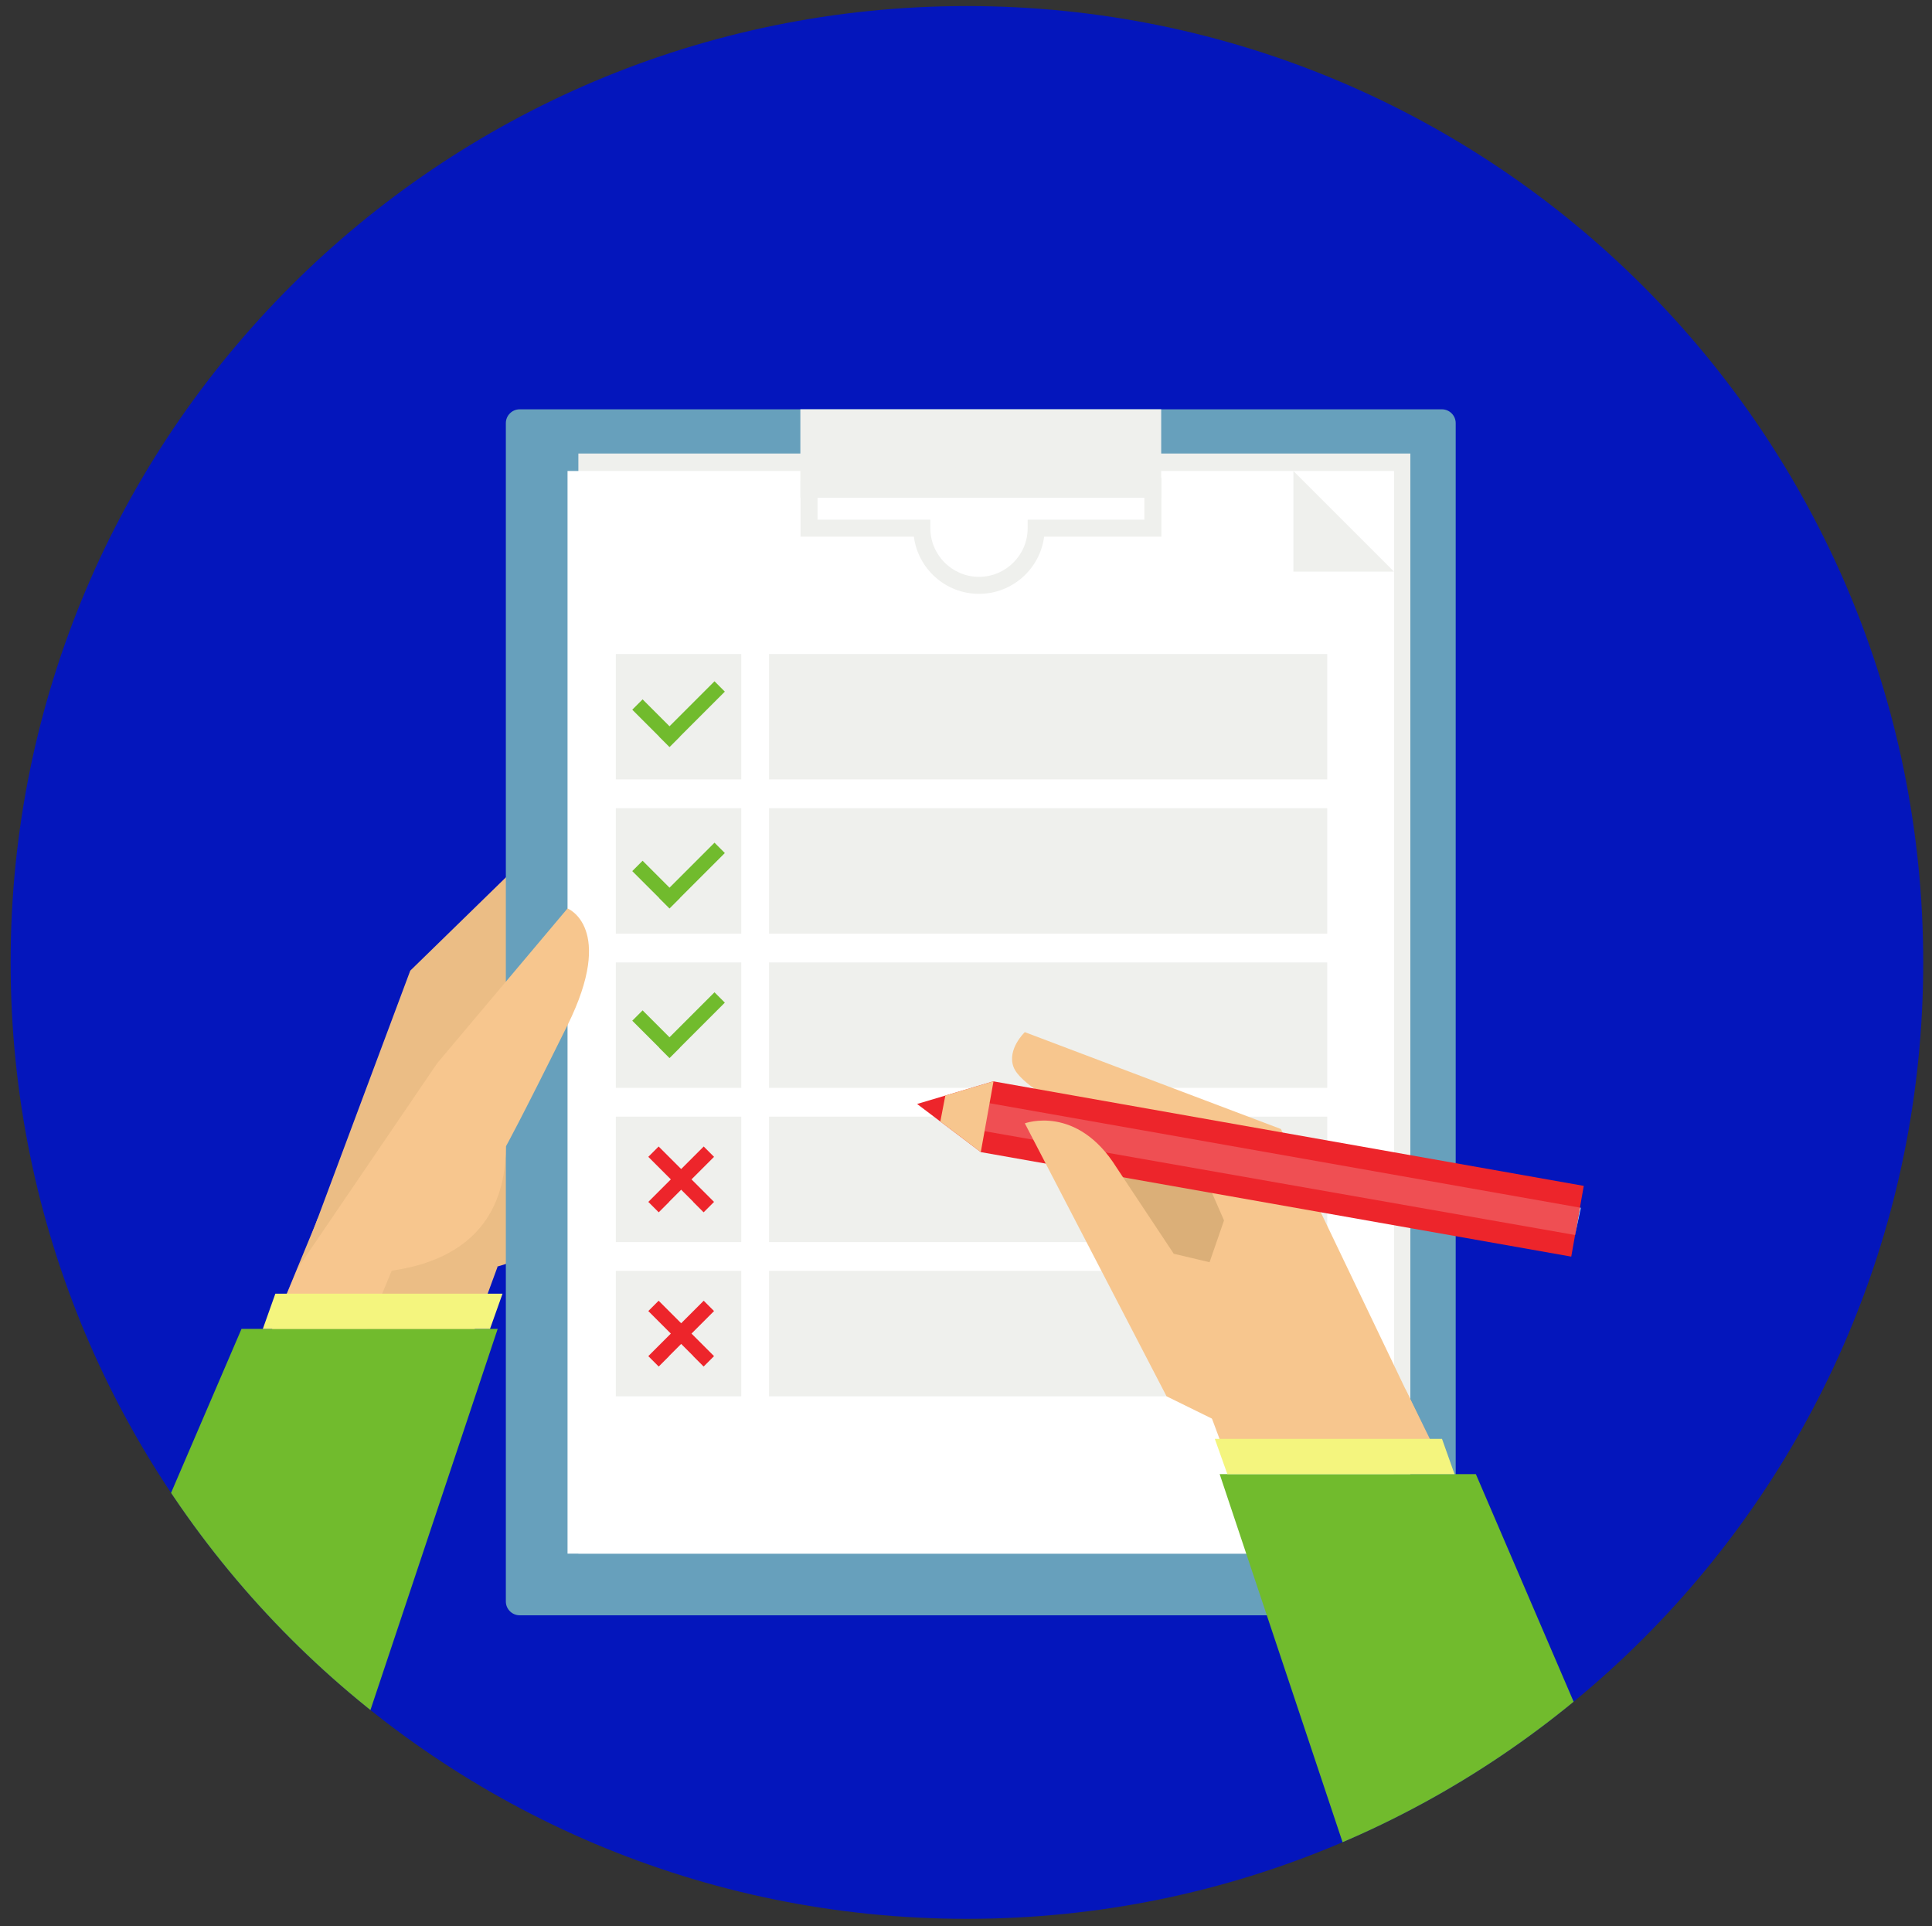<?xml version="1.0" encoding="utf-8"?>
<svg id="master-artboard" viewBox="0 0 983 980" version="1.1" xmlns="http://www.w3.org/2000/svg" x="0px" y="0px" style="enable-background:new 0 0 1400 980;" width="983px" height="980px"><rect x="0" y="0" width="983" height="980" fill="#333333" stroke="none"/><rect id="ee-background" x="0" y="0" width="983" height="980" style="fill: white; fill-opacity: 0; pointer-events: none;"/><defs><clipPath clipPathUnits="userSpaceOnUse" id="clipPath20">
   <path d="m5542.23,3735.07c0,-1528.38 -1239,-2767.371 -2767.37,-2767.371c-1528.37,0 -2767.36,1238.991 -2767.36,2767.371c0,1528.37 1238.99,2767.36 2767.36,2767.36c1528.37,0 2767.37,-1238.99 2767.37,-2767.36" id="path18"/>
  </clipPath><radialGradient id="gradient-0" gradientUnits="objectBoundingBox" cx="0.5" cy="0.5" r="0.5">
                <stop offset="0" style="stop-color: #a4d8e5"/>
                <stop offset="1" style="stop-color: #55b6ce"/>
              </radialGradient></defs><g transform="matrix(1.319, 0, 0, 1.319, 4.082, 1.479)"><g>
  <title>background</title>
  <path d="M -1 -1 H 740 V 744 H -1 V -1 Z" fill="none" id="canvas_background"/>
 </g><g>
  <title>Layer 1</title>
  <g id="g10" transform="matrix(1.333,0,0,-1.333,0,867.987) ">
   <g transform="matrix(0.1,0,0,0.1,0,0) " id="g14">
    <g id="g16" clip-path="url(#clipPath20)">
     <path fill="#a4d8e5" fill-rule="nonzero" d="m5542.23,3735.07c0,-1528.38 -1239,-2767.371 -2767.37,-2767.371c-1528.37,0 -2767.36,1238.991 -2767.36,2767.371c0,1528.37 1238.99,2767.36 2767.36,2767.36c1528.37,0 2767.37,-1238.99 2767.37,-2767.36" id="path22" style="fill: rgb(4, 22, 188);"/>
     <path fill="#ebbd85" fill-rule="nonzero" d="m1619.11,4155.28l-455.16,-444l-334.677,-895.47l541.267,31.25c0,0 123.63,8.92 177.17,93.71c53.55,84.78 71.4,1214.51 71.4,1214.51" id="path24"/>
     <path fill="#67a0bc" fill-rule="nonzero" d="m1480.62,1846.01c-22.01,0 -40.01,17.99 -40.01,39.99l0,3409.58c0,22 18,39.99 40.01,39.99l2668.71,0c22,0 40,-17.99 40,-39.99l0,-3409.58c0,-22 -18,-39.99 -40,-39.99l-2668.71,0" id="path26"/>
     <path fill="#eff0ed" fill-rule="nonzero" d="m1650.47,2024.5l2407.61,0l0,3183.12l-2407.61,0l0,-3183.12z" id="path28"/>
     <path fill="#ebbd85" fill-rule="nonzero" d="m890.957,2980.87l-356.199,-862.66l611.342,0l270.91,737.31l-520.389,140.48" id="path30"/>
     <path fill="#ffffff" fill-rule="nonzero" d="m1619.11,2024.5l2391.73,0l0,3132.58l-2391.73,0l0,-3132.58z" id="path32"/>
     <path fill="#eff0ed" fill-rule="nonzero" d="m3337.07,5335.57l-1044.19,0l0,-255.91l1044.19,0l0,255.91" id="path34"/>
     <path fill="#eff0ed" fill-rule="nonzero" d="m3817.56,4264.61l-1615.37,0l0,362.93l1615.37,0l0,-362.93" id="path36"/>
     <path fill="#eff0ed" fill-rule="nonzero" d="m2121.87,4264.61l-362.94,0l0,362.93l362.94,0l0,-362.93" id="path38"/>
     <path fill="#eff0ed" fill-rule="nonzero" d="m3817.56,3818.37l-1615.37,0l0,362.94l1615.37,0l0,-362.94" id="path40"/>
     <path fill="#eff0ed" fill-rule="nonzero" d="m2121.87,3818.37l-362.94,0l0,362.94l362.94,0l0,-362.94" id="path42"/>
     <path fill="#eff0ed" fill-rule="nonzero" d="m3817.56,3372.14l-1615.37,0l0,362.93l1615.37,0l0,-362.93" id="path44"/>
     <path fill="#eff0ed" fill-rule="nonzero" d="m2121.87,3372.14l-362.94,0l0,362.93l362.94,0l0,-362.93" id="path46"/>
     <path fill="#eff0ed" fill-rule="nonzero" d="m2202.19,2925.89l1615.37,0l0,362.949l-1615.37,0l0,-362.949z" id="path48"/>
     <path fill="#eff0ed" fill-rule="nonzero" d="m2121.87,2925.89l-362.94,0l0,362.95l362.94,0l0,-362.95" id="path50"/>
     <path fill="#eff0ed" fill-rule="nonzero" d="m3817.56,2479.66l-1615.37,0l0,362.93l1615.37,0l0,-362.93" id="path52"/>
     <path fill="#eff0ed" fill-rule="nonzero" d="m2121.87,2479.66l-362.94,0l0,362.93l362.94,0l0,-362.93" id="path54"/>
     <path fill="#71bb2d" fill-rule="nonzero" d="m2074.32,4518.7l-29.91,29.92l-130.16,-130.16l-77.87,77.87l-29.91,-29.91l77.88,-77.87l-0.24,-0.24l29.91,-29.91l0.23,0.24l0.23,-0.24l29.91,29.91l-0.22,0.24l130.15,130.15" id="path56"/>
     <path fill="#71bb2d" fill-rule="nonzero" d="m2074.32,4051.64l-29.91,29.92l-130.16,-130.17l-77.87,77.88l-29.91,-29.92l77.88,-77.86l-0.24,-0.24l29.91,-29.91l0.23,0.24l0.23,-0.24l29.91,29.91l-0.22,0.24l130.15,130.15" id="path58"/>
     <path fill="#71bb2d" fill-rule="nonzero" d="m2074.32,3618.8l-29.91,29.91l-130.16,-130.17l-77.87,77.87l-29.91,-29.92l77.88,-77.85l-0.24,-0.23l29.91,-29.91l0.23,0.22l0.23,-0.22l29.91,29.91l-0.22,0.23l130.15,130.16" id="path60"/>
     <path fill="#ed252b" fill-rule="nonzero" d="m2012.94,3072.31l-35.05,35.06l65.19,65.2l-29.91,29.92l-65.19,-65.2l-65.19,65.2l-29.91,-29.92l65.19,-65.2l-35.06,-35.06l-29.9,-29.9l-0.23,-0.23l29.91,-29.93l0.22,0.24l0.24,-0.24l29.91,29.93l-0.24,0.23l35.06,35.06l35.05,-35.06l-0.23,-0.23l29.91,-29.93l0.23,0.24l0.23,-0.24l29.91,29.93l-0.23,0.23l-29.91,29.9" id="path62"/>
     <path fill="#ed252b" fill-rule="nonzero" d="m2012.94,2626.08l-35.05,35.04l65.19,65.2l-29.91,29.92l-65.19,-65.2l-65.19,65.2l-29.91,-29.92l65.19,-65.2l-35.06,-35.04l-29.9,-29.92l-0.23,-0.23l29.91,-29.91l0.22,0.22l0.24,-0.22l29.91,29.91l-0.24,0.23l35.06,35.06l35.05,-35.06l-0.23,-0.23l29.91,-29.91l0.23,0.22l0.23,-0.22l29.91,29.91l-0.23,0.23l-29.91,29.92" id="path64"/>
     <path fill="#f7c68e" fill-rule="nonzero" d="m1440.62,3202.49c0,0 38.67,68.49 178.49,351.11c139.82,282.61 0,337.74 0,337.74l-377.07,-447.8l-403.599,-593.08c0,0 602.179,-123.89 602.179,352.03" id="path66"/>
     <path fill="#f7c68e" fill-rule="nonzero" d="m1113.33,2850.46l-274.889,0l-303.683,-732.25l274.89,0l303.682,732.25" id="path68"/>
     <path fill="#71bb2d" fill-rule="nonzero" d="m936.797,1236.49l-879.098,0l617.969,1438.28l741.342,0l-480.213,-1438.28" id="path70"/>
     <path fill="#f4f57e" fill-rule="nonzero" d="m1431.04,2776.63l-657.45,0l-36.235,-101.86l657.445,0l36.24,101.86" id="path72"/>
     <path fill="#f7c68e" fill-rule="nonzero" d="m2942.46,3533.37l741.01,-280.28l410.56,-857.5l-541.27,31.25c0,0 -123.62,8.93 -177.18,93.71c-40.71,64.46 -225.79,544.13 -333.32,805c0,0 -114.84,58.79 -132.62,107.33c-18.91,51.64 32.82,100.49 32.82,100.49" id="path74"/>
     <path fill="#eff0ed" fill-rule="nonzero" d="m2342.6,5016.26l326.42,-0.01l0,-24.61c0,-77.64 63.18,-140.81 140.83,-140.81c77.65,0 140.81,63.17 140.81,140.81l0,24.61l337.69,0l0,71.58l-372.5,-3.03l-7.25,7.16c-26.53,26.12 -61.6,40.51 -98.75,40.51c-38.03,0 -73.69,-14.98 -100.41,-42.17l-7.15,-7.28l-359.69,-2.98l0,-63.78zm467.25,-214.65c-96.46,0 -176.35,72.22 -188.46,165.42l-328.01,0.01l0,161.81l388.5,3.22c35.08,32.08 80.13,49.62 127.97,49.62c46.64,0 90.86,-16.8 125.61,-47.51l402.11,3.27l0,-170.42l-339.27,0c-12.11,-93.2 -92.02,-165.42 -188.45,-165.42" id="path76"/>
     <path fill="#eff0ed" fill-rule="nonzero" d="m4010.83,4865.87l-291.21,0l0,291.21l291.21,-291.21z" id="path78"/>
     <path fill="#dbaf78" fill-rule="nonzero" d="m3042.26,3325.55l389.65,-138.08l150.88,-344.88l-386.04,-24.26l-154.49,507.22" id="path80"/>
     <path fill="#ed252b" fill-rule="nonzero" d="m4559.92,3088.56l-36.2,-204.7l-1708.71,302.4l-117.09,88.49l-67.21,50.8l81.7,24.3l138.81,41.21l0.59,-0.09l1708.11,-302.41" id="path82"/>
     <path fill="#b7e0ea" fill-rule="nonzero" d="m4534.77,2946.36l0,0l14.01,79.26l2.67,-0.47l-16.68,-78.79" id="path84"/>
     <path fill="#ef4f53" fill-rule="nonzero" d="m4534.77,2946.36l-1719.76,302.4l1.76,83.12l1732.01,-306.26l-14.01,-79.26" id="path86"/>
     <path fill="#f7c68e" fill-rule="nonzero" d="m3523.61,2395.59l-171,84.07l-410.15,789.84c0,0 150.39,56.05 265.24,-127.6l165.69,-249.74l103.63,-24.53l65.7,189.84l148.95,-280.16l-168.06,-381.72" id="path88"/>
     <path fill="#f7c68e" fill-rule="nonzero" d="m3471.56,2448.5l45.11,-120.99l604.99,14.35l-77.56,158.01l-572.54,-51.37" id="path90"/>
     <path fill="#71bb2d" fill-rule="nonzero" d="m3986.5,816.281l879.1,0l-617.98,1438.279l-741.34,0l480.22,-1438.279" id="path92"/>
     <path fill="#f4f57e" fill-rule="nonzero" d="m3492.26,2356.41l657.45,0l36.23,-101.85l-657.45,0l-36.23,101.85" id="path94"/>
     <path fill="#f7c68e" fill-rule="nonzero" d="m2851.81,3390.97l-36.8,-204.71l-117.09,88.49l14.49,75.1l138.81,41.21l0.59,-0.09" id="path96"/>
    </g>
   </g>
   <path fill="#cfd1ce" fill-rule="nonzero" d="m269.069,8.998l-0.002,0.017l0.002,-0.017" id="path140"/>
   <path fill="#cfd1ce" fill-rule="nonzero" d="m269.2,8.168l0.003,0c-0.05,0.236 -0.089,0.471 -0.118,0.703c0.029,-0.234 0.068,-0.469 0.115,-0.703" id="path142"/>
   <path fill="#cfd1ce" fill-rule="nonzero" d="m270.059,5.762l-0.017,0.033l0.017,-0.033" id="path144"/>
   <path fill="#cfd1ce" fill-rule="nonzero" d="m269.977,5.922l-0.066,0.134l0.066,-0.134" id="path146"/>
   <path fill="#cfd1ce" fill-rule="nonzero" d="m269.441,7.242c0.127,-0.4 0.281,-0.789 0.457,-1.158c-0.18,0.377 -0.33,0.765 -0.454,1.158l-0.003,0" id="path148"/>
  </g>
 </g></g></svg>